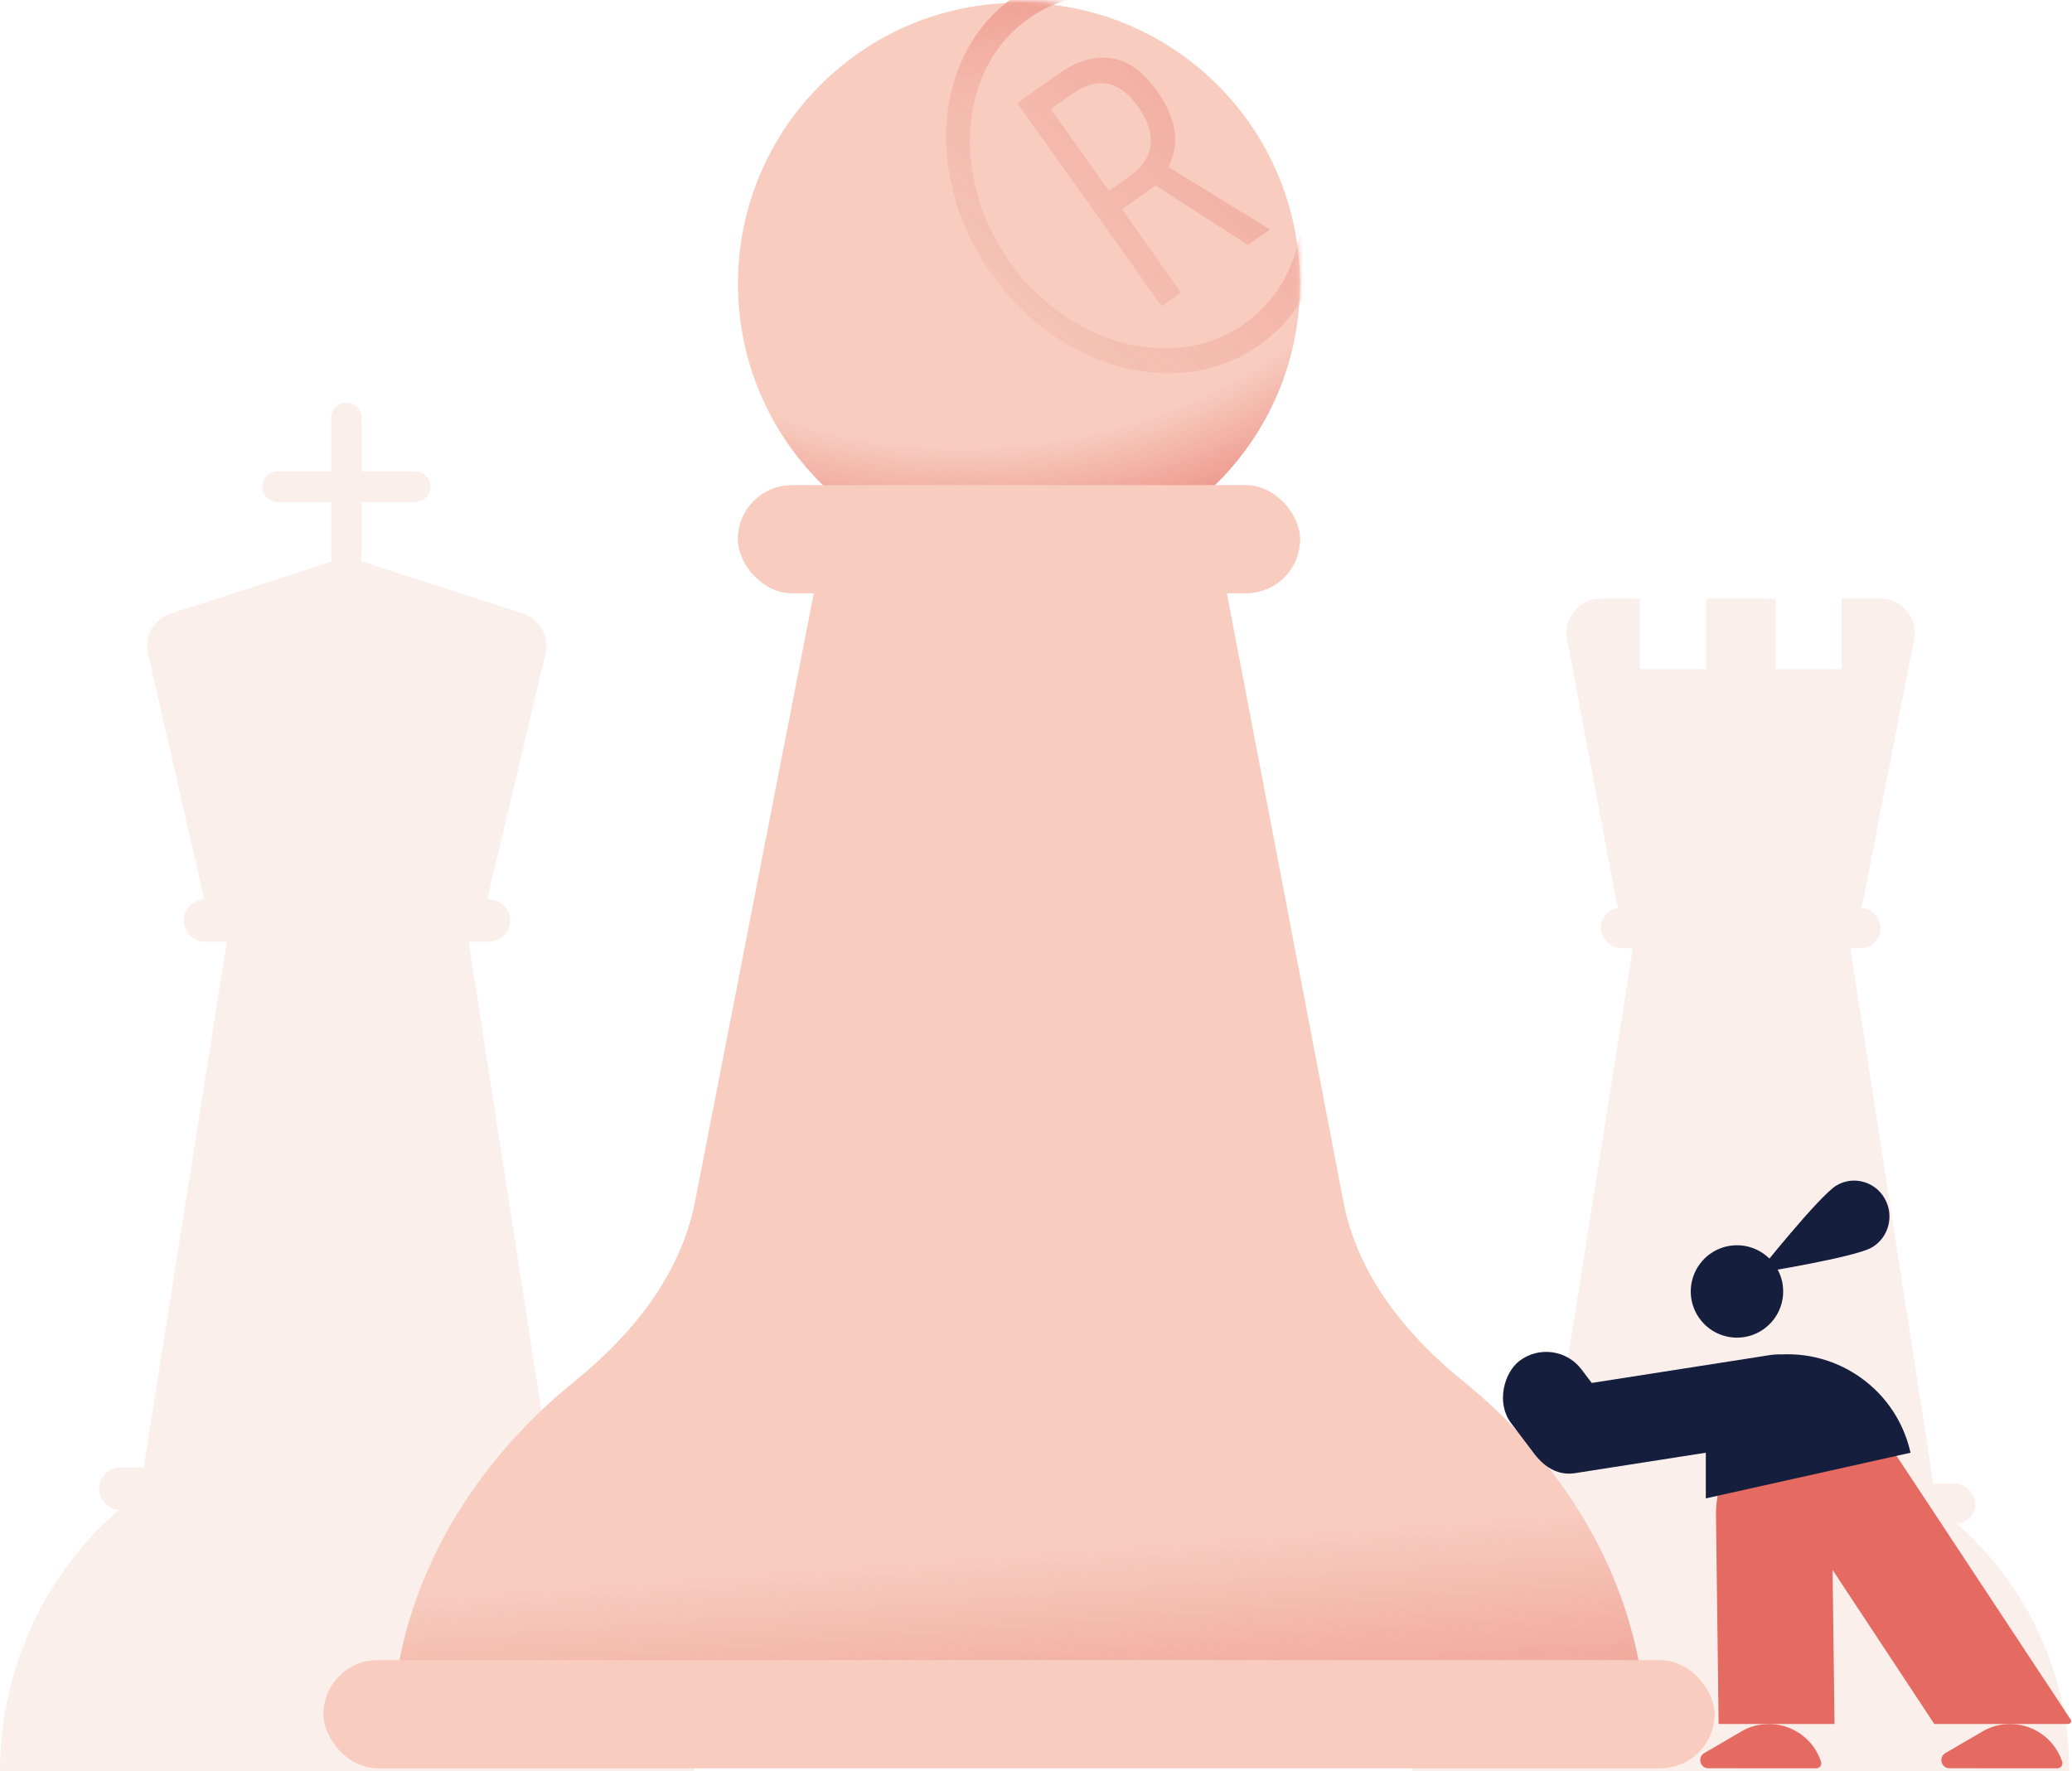 <svg xmlns="http://www.w3.org/2000/svg" xmlns:xlink="http://www.w3.org/1999/xlink" width="365" height="312" fill="none" xmlns:v="https://vecta.io/nano"><style><![CDATA[.B{fill-rule:evenodd}.C{fill:#f8cdc0}.D{fill-opacity:.2}.E{fill:#f6cec0}]]></style><g clip-path="url(#I)"><g opacity=".55" fill="#f7e2da"><path d="M288.235 163.424h37.129l15.184 97.939h-67.794l15.481-97.939z"/><path d="M288.235 163.424h37.129l15.184 97.939h-67.794l15.481-97.939z"/><rect x="265.334" y="261.362" width="82.634" height="7.095" rx="3.548"/><path d="M248.781 312.031a57.87 57.87 0 0 1 57.871-57.87 57.87 57.87 0 0 1 57.871 57.87H248.781z"/><rect x="281.988" y="159.948" width="49.326" height="7.095" rx="3.548"/><path d="M312.769 105.464h-12.234v12.415h-11.652v-12.415h-6.934c-3.758 0-6.591 3.416-5.897 7.109l8.644 45.96a6 6 0 0 0 5.896 4.891h31.729a6 6 0 0 0 5.889-4.849l8.981-45.96c.724-3.706-2.114-7.151-5.889-7.151h-6.882v12.415h-11.651v-12.415z" class="B"/></g><path opacity=".55" d="M61.03 70.925c-1.489 0-2.696 1.207-2.696 2.696v9.424H48.91c-1.489 0-2.696 1.207-2.696 2.696s1.207 2.696 2.696 2.696h9.424v9.424c0 .367.074.718.207 1.037l-28.461 9.196a6 6 0 0 0-4.004 7.047l9.904 43.286a3.75 3.75 0 0 0-3.609 3.744c0 2.07 1.678 3.747 3.747 3.747h3.84l-14.638 92.602H21.23c-2.069 0-3.747 1.677-3.747 3.747a3.75 3.75 0 0 0 3.43 3.733l-3.012 2.815A61.12 61.12 0 0 0 0 312.031h122.235a61.12 61.12 0 0 0-17.901-43.217 61.41 61.41 0 0 0-3.011-2.815c1.921-.161 3.429-1.771 3.429-3.733 0-2.07-1.677-3.747-3.746-3.747h-4.09l-14.357-92.602h3.559c2.069 0 3.747-1.677 3.747-3.747s-1.677-3.746-3.747-3.746h-.297l10.281-43.249a6 6 0 0 0-3.993-7.097l-28.57-9.231a2.69 2.69 0 0 0 .186-.987v-9.424h9.424c1.489 0 2.696-1.207 2.696-2.696s-1.207-2.696-2.696-2.696h-9.424v-9.424c0-1.489-1.207-2.696-2.696-2.696z" fill="#f7e2da" class="B"/><circle cx="179.5" cy="49.995" r="49.5" class="C"/><circle cx="179.5" cy="49.995" r="49.5" fill="url(#B)"/><g class="B"><use xlink:href="#J" class="C"/><use xlink:href="#J" fill="url(#C)"/></g><rect x="57" y="292.495" width="245" height="19" rx="9.5" class="E"/><rect x="57" y="292.495" width="245" height="19" rx="9.5" class="C"/><rect x="130" y="85.495" width="99" height="19" rx="9.5" class="E"/><rect x="130" y="85.495" width="99" height="19" rx="9.5" class="C"/><mask id="A" maskUnits="userSpaceOnUse" x="129" y="0" width="100" height="100" mask-type="alpha"><g transform="matrix(-1 0 0 1 228.951 0)"><circle cx="49.649" cy="49.649" r="49.649" class="E"/><circle cx="49.649" cy="49.649" r="49.649" fill="url(#D)" class="D"/><circle cx="49.649" cy="49.649" r="49.649" fill="url(#E)" class="D"/><circle cx="49.649" cy="49.649" r="49.649" fill="url(#F)" class="D"/></g></mask><g mask="url(#A)"><use xlink:href="#K" class="C"/><use xlink:href="#K" fill="url(#G)" class="D"/><use xlink:href="#K" fill="url(#H)" fill-opacity=".31"/></g><g fill="#e56a61"><path d="M362.434 311.525l-19.006-.007c-1.462-.001-1.984-1.933-.722-2.67l6.511-3.803c5.312-3.102 12.132-.516 14.051 5.328a.88.88 0 0 1-.834 1.152zm-42.479 0l-19.006-.007c-1.461-.001-1.984-1.933-.722-2.67l6.511-3.803c5.312-3.102 12.132-.516 14.052 5.328a.88.88 0 0 1-.835 1.152z"/><path d="M323.167 303.717l-.343-27.14 17.918 27.14h23.6c.402 0 .653-.433.43-.77l-30.319-45.925c-9.701-14.695-32.39-7.598-32.167 10.061l.462 36.634h20.419z" class="B"/></g><g fill="#151e3d"><path d="M329.744 219.763c2.976-1.73 3.976-5.608 2.267-8.606-1.711-3.03-5.528-4.058-8.473-2.33-2.976 1.73-13.897 15.439-13.897 15.439s17.13-2.741 20.103-4.503z"/><g class="B"><path d="M336.557 255.932c-2.665-11.949-14.513-19.476-26.462-16.811-7.802 1.74-13.718 7.394-16.143 14.435h6.544v10.419l36.061-8.043z"/><path d="M269.237 253.097c.767 4.142 4.399 7.029 8.112 6.449l37.422-5.849c3.713-.58 6.101-4.408 5.334-8.55s-4.4-7.029-8.113-6.449l-37.422 5.849c-3.713.58-6.101 4.408-5.333 8.55z"/></g><path d="M307.402 235.531a8.14 8.14 0 0 0 6.593-9.431 8.14 8.14 0 0 0-9.432-6.593 8.14 8.14 0 0 0-6.593 9.431 8.14 8.14 0 0 0 9.432 6.593z"/><rect x="273.9" y="235.04" width="22.552" height="15.598" rx="7.799" transform="rotate(52.931 273.9 235.04)"/></g></g><defs><radialGradient id="B" cx="0" cy="0" r="1" gradientTransform="translate(173.903 26.313) rotate(85.546) scale(86.233 122.273)" xlink:href="#L"><stop offset=".602" stop-color="#e56a61" stop-opacity="0"/><stop offset=".954" stop-color="#e56a61"/></radialGradient><linearGradient id="C" x1="105.933" y1="-245.607" x2="151.869" y2="377.722" xlink:href="#L"><stop offset=".835" stop-color="#e56a61" stop-opacity="0"/><stop offset=".962" stop-color="#e56a61"/></linearGradient><linearGradient id="D" x1="39.289" y1="0" x2="12.468" y2="96.641" xlink:href="#L"><stop stop-color="#e56a61"/><stop offset=".198" stop-color="#f2ab94" stop-opacity="0"/></linearGradient><linearGradient id="E" x1="49.649" y1="109.857" x2="49.649" y2="86.117" xlink:href="#L"><stop offset=".218" stop-color="#e56a61"/><stop offset="1" stop-color="#eab2a1" stop-opacity="0"/></linearGradient><linearGradient id="F" x1="94.702" y1="93.976" x2="46.952" y2="104.801" xlink:href="#L"><stop stop-color="#e56a61"/><stop offset="1" stop-color="#eab2a1" stop-opacity="0"/></linearGradient><linearGradient id="G" x1="173.147" y1="3.361" x2="194.921" y2="74.731" xlink:href="#L"><stop stop-color="#e56a61"/><stop offset=".198" stop-color="#f2ab94" stop-opacity="0"/></linearGradient><linearGradient id="H" x1="221.292" y1="6.034" x2="126.172" y2="114.322" xlink:href="#L"><stop offset=".103" stop-color="#e56a61"/><stop offset=".846" stop-color="#eab2a1" stop-opacity="0"/></linearGradient><clipPath id="I"><path fill="#fff" d="M0 0h365v312H0z"/></clipPath><path id="J" d="M215.484 101.183c-1.299-6.784-7.224-11.689-14.119-11.689h-43.238c-6.876 0-12.789 4.877-14.109 11.638l-21.582 110.551c-2.496 12.79-10.954 23.351-21.071 31.543C80.642 260.006 69 282.764 69 306.495h221c0-23.731-11.642-46.489-32.365-63.269-10.111-8.187-18.546-18.762-20.995-31.553l-21.156-110.49z"/><path id="K" d="M195.345 33.635l3.801-2.698c2.059-1.461 3.233-3.234 3.523-5.317.272-2.11-.45-4.373-2.164-6.788-3.313-4.667-7.198-5.419-11.655-2.256l-3.732 2.649 10.227 14.409zm8.544-17.511c3.371 4.749 4.02 9.185 1.946 13.31l17.9 10.983-3.868 2.746L203.561 32.7l-5.904 4.191 10.401 14.653-3.428 2.433-25.424-35.819 7.16-5.082c3.235-2.296 6.343-3.237 9.324-2.824s5.715 2.371 8.199 5.871zm-29.209 32.18c-3.853-5.427-6.333-11.318-7.441-17.672s-.656-12.307 1.357-17.858 5.306-9.948 9.875-13.192c4.525-3.212 9.73-4.866 15.615-4.962s11.655 1.419 17.311 4.545 10.428 7.431 14.319 12.912c3.795 5.346 6.261 11.145 7.398 17.397s.729 12.194-1.227 17.826-5.286 10.118-9.992 13.458c-4.682 3.324-9.995 4.994-15.938 5.009-5.962-.012-11.718-1.578-17.267-4.699-5.527-3.137-10.197-7.392-14.01-12.764zm3.155-2.24c3.429 4.83 7.602 8.601 12.521 11.312 4.922 2.668 9.959 3.99 15.112 3.964s9.743-1.468 13.769-4.326 6.901-6.694 8.622-11.506c1.725-4.856 2.13-10.061 1.215-15.614s-3.085-10.746-6.514-15.576c-3.351-4.722-7.454-8.441-12.308-11.157-4.831-2.733-9.875-4.111-15.131-4.134-5.233-.04-9.897 1.394-13.992 4.3-3.981 2.826-6.845 6.675-8.592 11.547-1.744 4.829-2.14 10.047-1.187 15.655s3.115 10.786 6.485 15.535z"/><linearGradient id="L" gradientUnits="userSpaceOnUse"/></defs></svg>